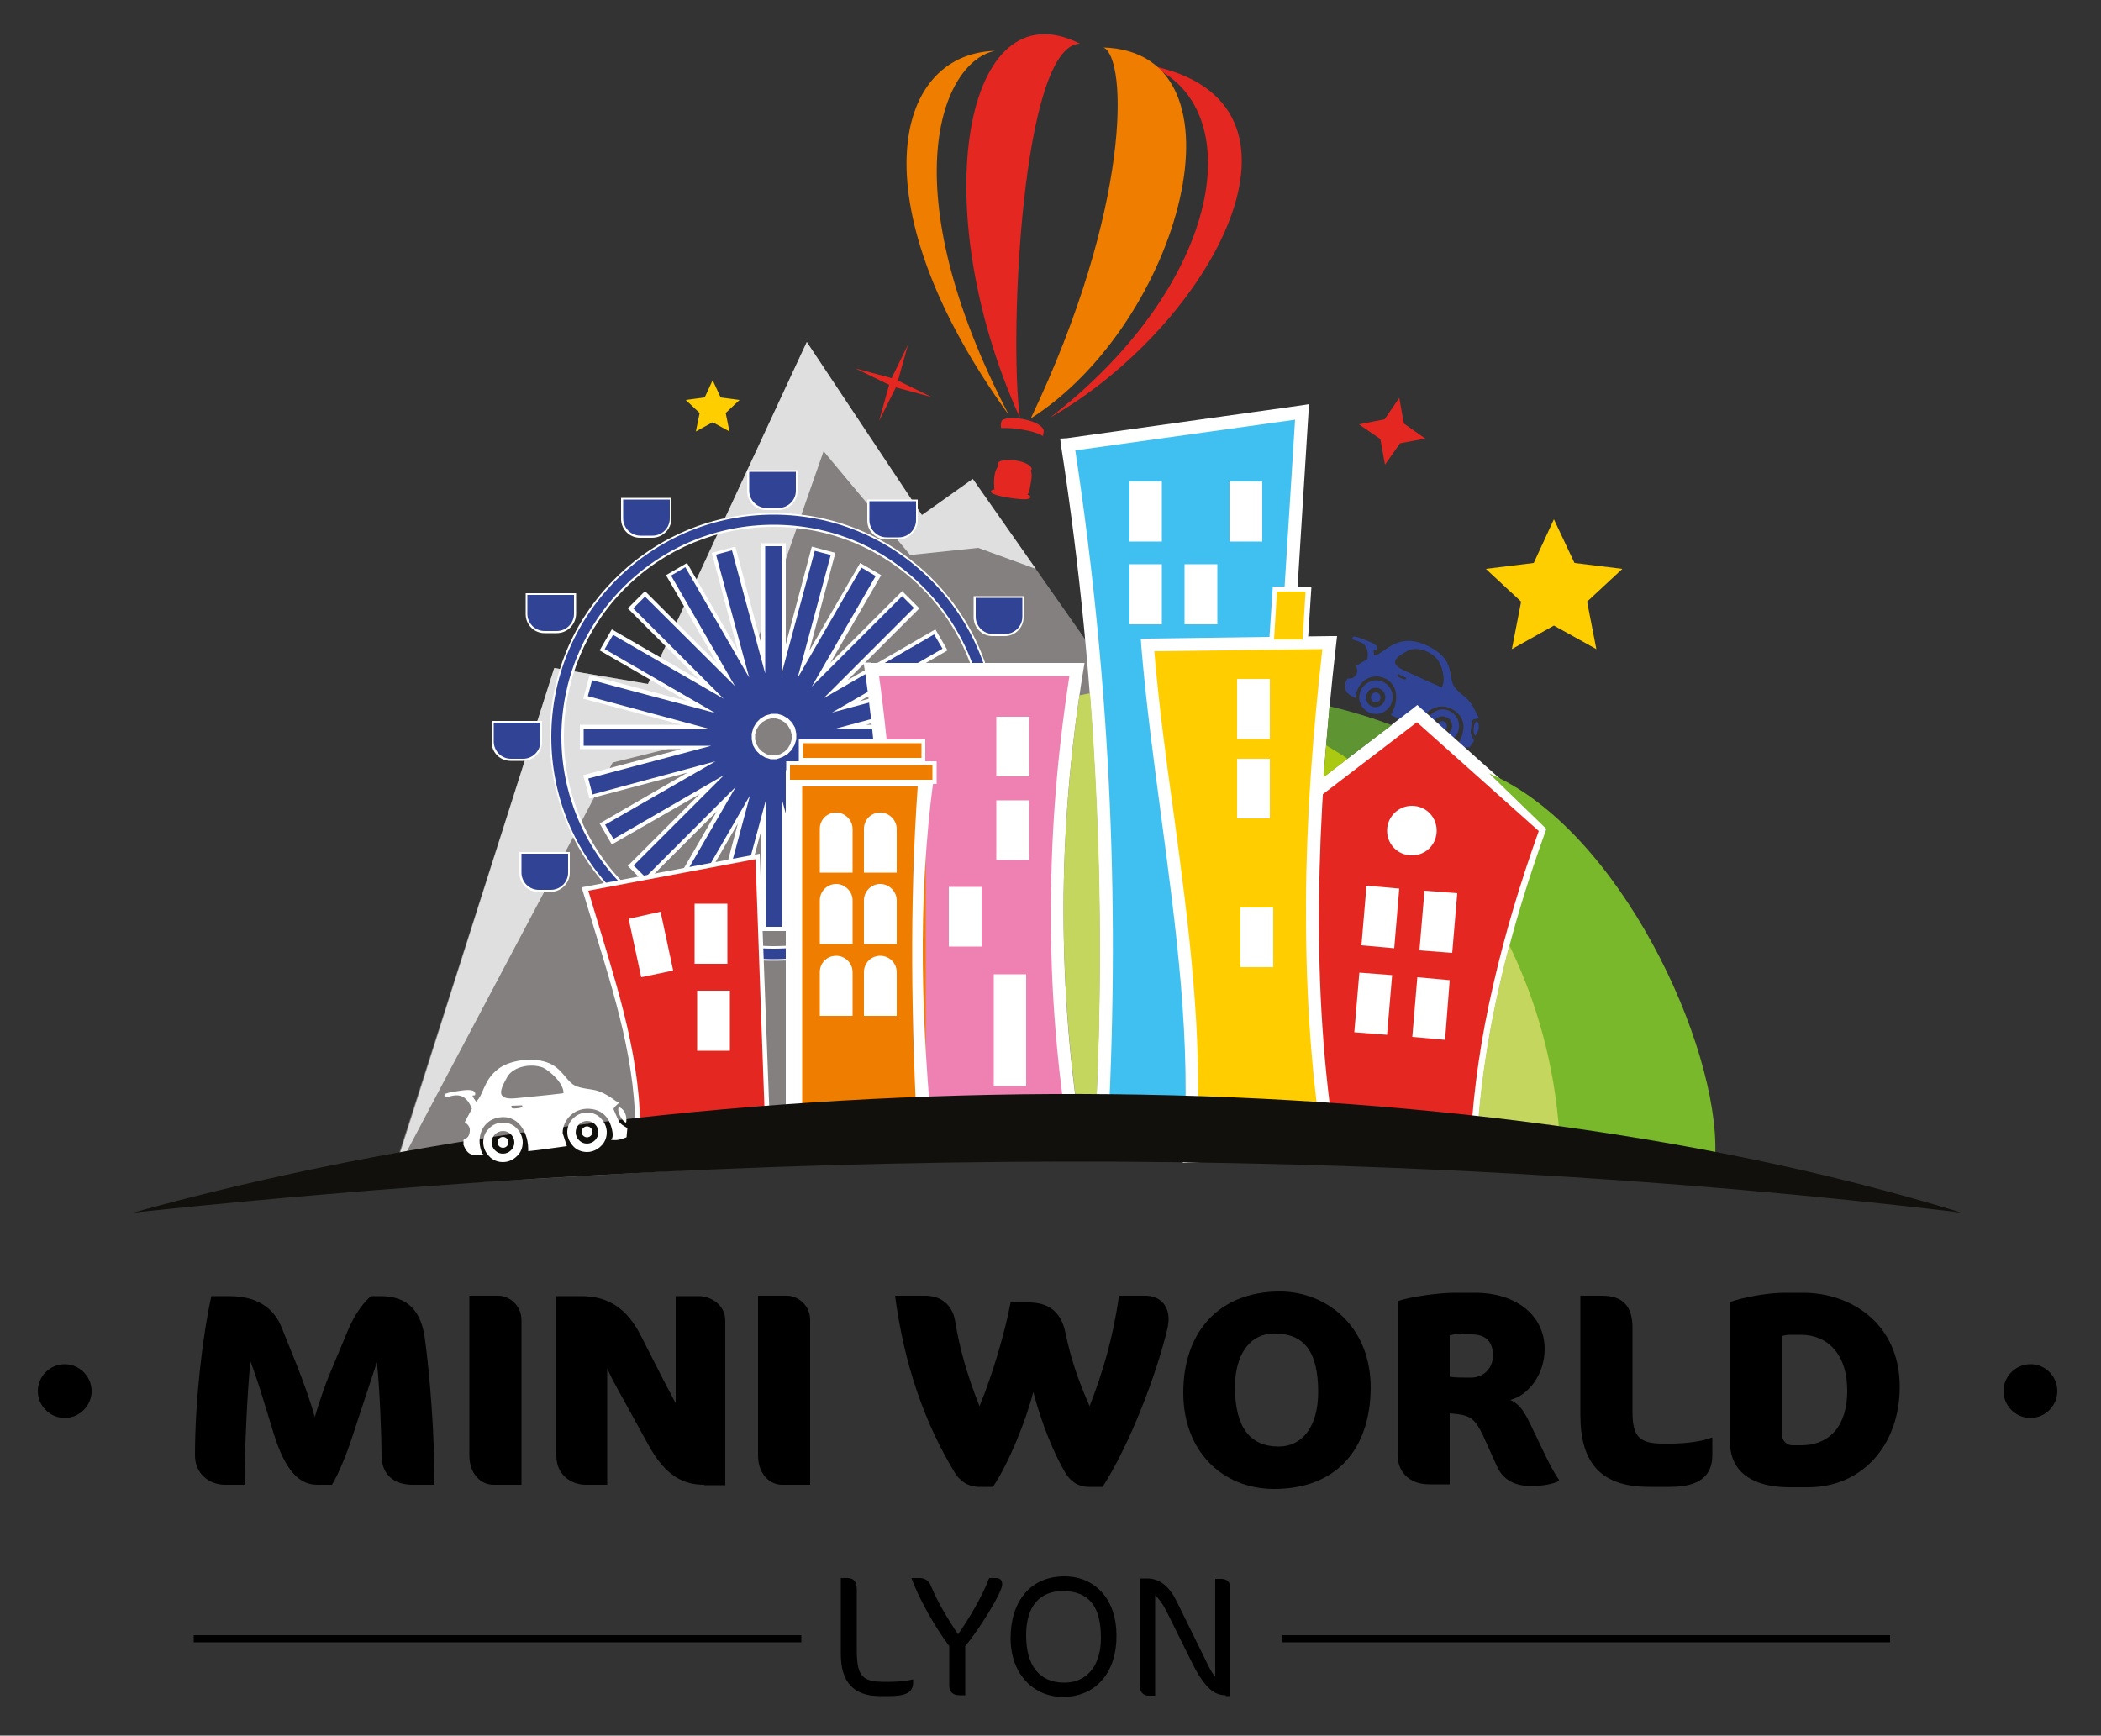 <?xml version="1.0" encoding="utf-8"?>
<!-- Generator: Adobe Illustrator 25.0.0, SVG Export Plug-In . SVG Version: 6.00 Build 0)  -->
<!DOCTYPE svg PUBLIC "-//W3C//DTD SVG 1.1//EN" "http://www.w3.org/Graphics/SVG/1.1/DTD/svg11.dtd">
<svg version="1.1" id="Calque_1" xmlns:x="http://ns.adobe.com/Extensibility/1.0/" xmlns:i="http://ns.adobe.com/AdobeIllustrator/10.0/" xmlns:graph="http://ns.adobe.com/Graphs/1.0/"
	 xmlns="http://www.w3.org/2000/svg" xmlns:xlink="http://www.w3.org/1999/xlink" x="0px" y="0px" width="500px" height="413.1px"
	 viewBox="0 0 500 413.1" style="enable-background:new 0 0 500 413.1;" xml:space="preserve">
<rect x="0" y="0" width="500" height="413.1" fill="#333333" stroke="none"/>
<style type="text/css">
	.st0{fill-rule:evenodd;clip-rule:evenodd;fill:#314395;}
	.st1{fill-rule:evenodd;clip-rule:evenodd;fill:#84807F;}
	.st2{fill-rule:evenodd;clip-rule:evenodd;fill:#DFDFDF;}
	.st3{fill:#FFFFFF;}
	.st4{fill:#314395;}
	.st5{fill-rule:evenodd;clip-rule:evenodd;fill:#E52721;}
	.st6{fill-rule:evenodd;clip-rule:evenodd;fill:#EF81B2;}
	.st7{fill-rule:evenodd;clip-rule:evenodd;fill:#EF7D00;}
	.st8{fill-rule:evenodd;clip-rule:evenodd;fill:#40C0F0;}
	.st9{fill-rule:evenodd;clip-rule:evenodd;fill:#FFCD00;}
	.st10{fill-rule:evenodd;clip-rule:evenodd;fill:#FFFFFF;}
	.st11{fill-rule:evenodd;clip-rule:evenodd;fill:#78B82A;}
	.st12{fill-rule:evenodd;clip-rule:evenodd;fill:#5E9431;}
	.st13{fill-rule:evenodd;clip-rule:evenodd;fill:#C4D65D;}
	.st14{fill-rule:evenodd;clip-rule:evenodd;fill:#AAC910;}
	.st15{fill-rule:evenodd;clip-rule:evenodd;fill:#FFCE00;}
	.st16{fill-rule:evenodd;clip-rule:evenodd;fill:#12100C;}
</style>
<g>
	<g>
		<path class="st0" d="M333.4,161.4c-1.4-0.6-0.7-0.8-0.7-1l2,1C334.4,161.5,334.9,162.1,333.4,161.4L333.4,161.4z M329.5,162.5
			c1,0.6,1.6,1.5,1.8,2.4c0.3,1,0.1,2.1-0.4,3c-0.6,1-1.5,1.6-2.4,1.9c-1,0.3-2.1,0.1-3-0.4c-1-0.6-1.6-1.4-1.9-2.4v0
			c-0.3-1-0.1-2.1,0.4-3c0.6-1,1.5-1.6,2.4-1.9C327.4,161.8,328.5,161.9,329.5,162.5L329.5,162.5z M329.6,165.4
			c-0.1-0.6-0.5-1.1-1.1-1.4c-0.5-0.3-1.2-0.4-1.7-0.2c-0.6,0.1-1.1,0.5-1.4,1.1c-0.3,0.5-0.4,1.2-0.2,1.7l0,0
			c0.1,0.6,0.5,1.1,1,1.4c0.5,0.3,1.2,0.4,1.7,0.2c0.6-0.1,1.1-0.5,1.4-1C329.7,166.5,329.8,165.9,329.6,165.4L329.6,165.4z
			 M328,165c0.5,0.3,0.7,1,0.4,1.6c-0.3,0.5-1,0.7-1.6,0.4c-0.5-0.3-0.7-1-0.4-1.6C326.8,164.8,327.5,164.6,328,165L328,165z
			 M345.3,169.4c1,0.6,1.6,1.5,1.8,2.4c0.3,1,0.1,2.1-0.4,3c-0.6,1-1.5,1.6-2.4,1.9c-1,0.3-2.1,0.1-3-0.4c-1-0.6-1.6-1.5-1.8-2.4
			l0,0c-0.3-1-0.1-2.1,0.4-3c0.6-1,1.5-1.6,2.4-1.9C343.2,168.7,344.3,168.8,345.3,169.4L345.3,169.4z M345.5,172.2
			c-0.1-0.6-0.5-1.1-1.1-1.4c-0.5-0.3-1.2-0.4-1.7-0.2c-0.6,0.1-1.1,0.5-1.4,1.1c-0.3,0.5-0.4,1.2-0.2,1.7h0c0.1,0.6,0.5,1.1,1,1.4
			c0.5,0.3,1.2,0.4,1.7,0.2c0.6-0.2,1.1-0.5,1.4-1.1C345.6,173.4,345.6,172.8,345.5,172.2L345.5,172.2z M343.8,171.8
			c0.5,0.3,0.7,1,0.4,1.6c-0.3,0.5-1,0.7-1.6,0.4c-0.5-0.3-0.7-1-0.4-1.6C342.6,171.7,343.3,171.5,343.8,171.8L343.8,171.8z
			 M323.2,151.7l-1.1-0.2c-1.5,1.7,4.2-0.2,3.3,5.4l-2.7,1.6c0.3,0.7,0.5,1.4,0,2.1c-0.7,1-1.1,0.9-2,0.9l-0.5,0.9
			c-0.4,2.5,0.7,2.9,2.5,3.8l-0.1-0.2c0.3-3.1,2.6-5.2,5.4-5c4.7,0.8,5.1,5.3,3.2,8.8l-0.2,0.4c2.4,1.1,4.9,2.1,7.3,3.1l0.6-2.7
			c1.4-2.4,4.9-3.5,7.7-1.1c1.2,1,1.6,2.1,1.7,3.4c0,0.9-0.5,3.8-1.6,3.9c1.2,0.9,1.7,1,3,1.1l1.1-1.6c-0.4-0.8-0.8-1.4-0.8-2.1
			c0-0.7,0.3-2.1,0.3-2.7c0.2-0.2,0.3-0.3,1.5-0.5c0.3-0.3-0.1-0.4-0.2-0.7c-2.1-4.8-3.3-4.1-5.3-6.6c-1.5-1.8-0.5-4.8-2.9-7.4
			c-2.2-2.4-6.4-4.1-9.1-3.7c-3.8,0.5-5.4,3.2-7.3,3.4c-0.3-2.4,0.2-0.8,0.6-1.4C328.5,153.3,324.6,152.3,323.2,151.7L323.2,151.7z
			 M351.1,175.1c0.4-0.4,1.4-2.2,0.4-3.5C350.5,172.1,350.5,174.7,351.1,175.1L351.1,175.1z M343.1,163.6c-2.9-1.2-6-2.7-8.9-4
			c-4-1.8-1.8-3.3,0.8-4.7c2-1.1,5.5,0,7.1,2.1C343.1,158.2,344.2,161.9,343.1,163.6L343.1,163.6z"/>
		<polygon class="st1" points="131.9,159 154.2,162.8 192,81.4 219.4,122.6 231.5,114 339.6,268.3 92.4,282.6 131.9,159 		"/>
		<polygon class="st2" points="131.9,159 154.2,162.8 192,81.4 219.4,122.6 231.5,114 246.5,135.4 232.8,130.4 216.6,132.1 
			196,107.4 172.4,174.9 145.8,181.5 93.1,281.1 131.9,159 		"/>
		<g>
			<path class="st0" d="M204.9,134.6l4.2,2.4l-13.6,23.6l19.3-19.3l3.4,3.4L198.9,164l23.6-13.6l2.4,4.2l-23.6,13.6l26.3-7l1.3,4.7
				l-26.3,7l27.2,0v4.9h-27.2l26.3,7l-1.3,4.7l-26.3-7l23.6,13.6l-2.4,4.2l-23.6-13.6l19.3,19.3l-3.4,3.4l-19.3-19.3l13.6,23.6
				l-4.2,2.4l-13.6-23.6l7,26.3l-4.7,1.3l-7.1-26.3v27.2h-4.9v-27.2l-7,26.3l-4.7-1.3l7-26.3l-13.6,23.6l-4.2-2.4l13.6-23.6
				l-19.3,19.3l-3.4-3.4l19.3-19.3l-23.6,13.6l-2.4-4.2l23.6-13.6l-26.3,7l-1.3-4.7l26.3-7l-27.2,0l0-4.9h27.2l-26.3-7l1.3-4.7
				l26.3,7l-23.6-13.6l2.4-4.2l23.6,13.6l-19.3-19.3l3.4-3.4l19.3,19.3L159.2,137l4.2-2.4l13.6,23.6l-7-26.3l4.7-1.3l7.1,26.3v-27.2
				h4.9v27.2l7-26.3l4.7,1.3l-7,26.3L204.9,134.6L204.9,134.6z M184.8,170.5h-1.3l-1.3,0.3l-1.1,0.6l-0.9,0.9l-0.6,1.1l-0.3,1.2v1.3
				l0.3,1.2l0.6,1.1l0.9,0.9l1.1,0.6l1.2,0.3h1.3l1.3-0.3l1.1-0.6l0.9-0.9l0.6-1.1l0.3-1.2v-1.3l-0.3-1.2l-0.6-1.1l-0.9-0.9
				l-1.1-0.6L184.8,170.5L184.8,170.5z"/>
			<path class="st3" d="M187,221.6h-5.8v-24.1l-6.2,23.3l-5.6-1.5l6.2-23.3l-12.1,20.9l-5-2.9l12.1-20.9l-17.1,17.1l-4.1-4.1
				l17.1-17.1L145.6,201l-2.9-5l20.9-12.1l-23.3,6.2l-1.5-5.6l23.3-6.2l-24.1,0l0-5.8h24.1l-23.3-6.2l1.5-5.6l23.3,6.2l-20.9-12.1
				l2.9-5l20.9,12.1l-17.1-17.1l4.1-4.1l17.1,17.1l-12.1-20.9l5-2.9l12.1,20.9l-6.2-23.3l5.6-1.5l6.2,23.3v-24.1h5.8v24.1l6.2-23.3
				l5.6,1.5l-6.2,23.3l12.1-20.9l5,2.9l-12.1,20.9l17.1-17.1l4.1,4.1l-17.1,17.1l20.9-12.1l2.9,5l-20.9,12.1l23.3-6.2l1.5,5.6
				l-23.3,6.2l24.1,0v5.8h-24.1l23.3,6.2l-1.5,5.6l-23.3-6.2l20.9,12.1l-2.9,5l-20.9-12.1l17.1,17.1l-4.1,4.1L197.6,193l12.1,20.9
				l-5,2.9l-12.1-20.9l6.2,23.3l-5.6,1.5l-6.2-23.3V221.6z M182.2,220.6h3.9v-30.3l7.9,29.3l3.8-1l-7.9-29.3l15.2,26.3l3.4-2
				l-15.2-26.3l21.5,21.5l2.8-2.8L196,184.5l26.3,15.2l2-3.4L198,181.1l29.3,7.9l1-3.8l-29.3-7.9h30.4v-3.9l-30.4,0l29.3-7.9l-1-3.8
				l-29.3,7.9l26.3-15.2l-2-3.4L196,166.2l21.5-21.5l-2.8-2.8l-21.5,21.5l15.2-26.3l-3.4-2l-15.2,26.3l7.9-29.3l-3.8-1l-7.9,29.3
				v-30.4h-3.9v30.3l-7.9-29.3l-3.8,1l7.9,29.3l-15.2-26.3l-3.4,2l15.2,26.3L153.5,142l-2.8,2.8l21.5,21.5l-26.3-15.2l-2,3.4
				l26.3,15.2l-29.3-7.8l-1,3.8l29.3,7.9h-30.3l0,3.9l30.4,0l-29.3,7.8l1,3.8l29.3-7.9L144,196.3l2,3.4l26.3-15.2L150.8,206l2.8,2.8
				l21.5-21.5l-15.2,26.3l3.4,2l15.2-26.3l-7.9,29.3l3.8,1l7.9-29.3V220.6z M184.8,180.7l-1.4,0l-1.3-0.4l-1.2-0.7l-1-1l-0.7-1.2
				l-0.3-1.4l0-1.4l0.4-1.4l0.7-1.2l1-1l1.2-0.7l1.4-0.4l1.4,0l1.3,0.4l1.2,0.7l1,1l0.7,1.2l0.3,1.4l0,1.4l-0.4,1.3l-0.7,1.2l-1,1
				l-1.2,0.7L184.8,180.7z M183.5,179.8h1.1l1.1-0.3l1-0.6l0.8-0.8l0.6-1l0.3-1.1v-1.2l-0.3-1.1l-0.6-1l-0.8-0.8l-1-0.6l-1.1-0.3
				h-1.1l-1.1,0.3l-1,0.6l-0.8,0.8l-0.6,1l-0.3,1.1v1.2l0.3,1.1l0.6,1l0.8,0.8l1,0.6L183.5,179.8z"/>
		</g>
		<g>
			<path class="st4" d="M184.1,122.3c14.7,0,27.9,5.9,37.6,15.6c9.6,9.6,15.6,22.9,15.6,37.6c0,14.7-5.9,27.9-15.6,37.6
				c-9.6,9.6-22.9,15.6-37.6,15.6c-14.7,0-28-5.9-37.6-15.6c-9.6-9.6-15.6-22.9-15.6-37.6c0-14.7,5.9-28,15.6-37.6
				C156.2,128.2,169.4,122.3,184.1,122.3L184.1,122.3z M219.6,139.9c-9.1-9.1-21.6-14.7-35.5-14.7c-13.9,0-26.4,5.6-35.5,14.7
				c-9.1,9.1-14.7,21.6-14.7,35.5c0,13.9,5.6,26.4,14.7,35.5c9.1,9.1,21.6,14.7,35.5,14.7c13.9,0,26.4-5.6,35.5-14.7
				c9.1-9.1,14.7-21.6,14.7-35.5C234.3,161.5,228.7,149,219.6,139.9L219.6,139.9z"/>
			<path class="st3" d="M184.1,228.7c-14.3,0-27.7-5.6-37.7-15.6c-10.1-10.1-15.6-23.5-15.6-37.7c0-14.3,5.5-27.7,15.6-37.7
				c10.1-10.1,23.5-15.6,37.7-15.6c14.3,0,27.7,5.6,37.7,15.6c10.1,10.1,15.6,23.5,15.6,37.7c0,14.2-5.6,27.6-15.6,37.7
				C211.8,223.2,198.4,228.7,184.1,228.7z M184.1,122.5c-14.1,0-27.4,5.5-37.4,15.5c-10,10-15.5,23.3-15.5,37.4
				c0,14.1,5.5,27.4,15.5,37.4c10,10,23.3,15.5,37.4,15.5c14.1,0,27.4-5.5,37.4-15.5c10-10,15.5-23.3,15.5-37.4
				c0-14.1-5.5-27.4-15.5-37.4C211.5,128,198.2,122.5,184.1,122.5z M184.1,225.8c-13.5,0-26.1-5.2-35.7-14.8
				c-9.5-9.5-14.8-22.2-14.8-35.6s5.2-26.1,14.8-35.7c9.5-9.5,22.2-14.8,35.7-14.8c13.5,0,26.1,5.2,35.6,14.8l0,0l0,0
				c9.5,9.5,14.8,22.2,14.8,35.7s-5.2,26.1-14.8,35.6C210.2,220.6,197.6,225.8,184.1,225.8z M184.1,125.4
				c-13.3,0-25.9,5.2-35.3,14.6c-9.4,9.4-14.6,22-14.6,35.3s5.2,25.9,14.6,35.3c9.4,9.4,22,14.6,35.3,14.6s25.9-5.2,35.3-14.6
				c9.4-9.4,14.6-22,14.6-35.3c0-13.3-5.2-25.9-14.6-35.3l0,0C210,130.6,197.5,125.4,184.1,125.4z"/>
		</g>
		<path class="st5" d="M305.3,194.3l32-24.5l30.7,27.4c-9.1,25.2-15.3,50.3-16.5,75.5h-46.2V194.3L305.3,194.3z"/>
		<path class="st3" d="M304.3,193.1l32-24.5l1-0.8l1,0.9l30.7,27.4l0.8,0.7l-0.3,1c-4.5,12.5-8.3,25-11.1,37.6
			c-2.8,12.5-4.7,25-5.3,37.5l-0.1,1.5h-1.5h-46.2h-1.6v-1.5v-78.4v-0.8L304.3,193.1L304.3,193.1z M337.2,171.9l-30.3,23.2v76.1H350
			c0.7-12.2,2.5-24.4,5.3-36.5c2.8-12.3,6.5-24.6,10.9-36.9L337.2,171.9L337.2,171.9z"/>
		<g>
			<path class="st5" d="M139.2,211.6l41.1-7.8l2.6,70.8h-31.4C153.4,252.7,144.6,230.9,139.2,211.6L139.2,211.6z"/>
			<path class="st3" d="M183.5,275.2h-32.7l0.1-0.6c1.5-17.6-3.8-34.9-8.9-51.6c-1.2-3.9-2.3-7.6-3.4-11.2l-0.2-0.6l42.4-8
				L183.5,275.2z M152.1,274h30.2l-2.5-69.5l-39.8,7.5c1,3.4,2.1,6.9,3.2,10.6C148,238.5,153.5,256.4,152.1,274z"/>
		</g>
		<path class="st6" d="M207.4,159.4h48.9c-6.2,38.2-6.4,76.4,0,114.6h-48.9C212.6,236.6,213,198.5,207.4,159.4L207.4,159.4z"/>
		<path class="st3" d="M207.4,157.8h48.9h1.8l-0.3,1.8c-3.1,19-4.7,38-4.7,57c0,19,1.5,38,4.7,57l0.3,1.8h-1.8h-48.9h-1.8l0.2-1.8
			c2.6-18.6,4-37.4,4-56.4c0.1-19-1.2-38.2-4-57.7l-0.3-1.8H207.4L207.4,157.8z M254.5,160.9h-45.3c2.6,19,3.9,37.8,3.8,56.4
			c-0.1,18.6-1.4,36.9-3.8,55.1h45.3c-3-18.6-4.5-37.2-4.4-55.7C250.1,198.1,251.6,179.5,254.5,160.9L254.5,160.9z"/>
		<polygon class="st7" points="188.9,185.2 220.3,185.2 220.3,273.9 188.9,273.9 188.9,185.2 		"/>
		<path class="st3" d="M188.9,183.3h31.4h1.9v1.9c-4,29.6-2.9,59.1,0,88.7v1.9h-1.9h-31.4H187v-1.9v-88.7v-1.9H188.9L188.9,183.3z
			 M218.4,187.2h-27.5V272h27.5C216.9,243.7,216.4,215.5,218.4,187.2L218.4,187.2z"/>
		<path class="st8" d="M254.1,105.9l55.7-7.8l-11,175.8h-37C265.1,219.6,263.1,163.7,254.1,105.9L254.1,105.9z"/>
		<path class="st3" d="M253.9,104.3l55.7-7.8l1.9-0.3l-0.1,1.9l-11,175.8l-0.1,1.5h-1.5h-37h-1.6l0.1-1.6
			c1.6-27.1,1.9-54.7,0.6-82.6c-1.2-27.9-3.9-56.3-8.4-85.2l-0.2-1.6L253.9,104.3L253.9,104.3z M308.2,99.9l-52.3,7.3
			c4.3,28.4,7,56.4,8.2,83.9c1.2,27.5,0.9,54.6-0.6,81.3h33.9L308.2,99.9L308.2,99.9z"/>
		<path class="st9" d="M273,153.5l43.4-0.6c-4.8,41.7-6.2,82.5,0,121l-33.4,1.2C285.9,234.8,276.3,193.8,273,153.5L273,153.5z"/>
		<path class="st3" d="M273,152l43.4-0.6l1.8,0l-0.2,1.7c-2.4,20.8-3.9,41.4-4.1,61.5c-0.2,20.1,1,39.9,4.1,59.1l0.3,1.7l-1.7,0.1
			l-33.4,1.2l-1.7,0.1l0.1-1.7c2-26.8-1.7-54-5.3-81.1c-1.8-13.5-3.6-27-4.7-40.3l-0.1-1.6L273,152L273,152z M314.7,154.5l-40,0.5
			c1.1,12.9,2.8,25.7,4.6,38.5c3.6,26.7,7.1,53.4,5.4,80l30-1.1c-2.9-18.8-4-38.2-3.9-57.9C310.9,194.8,312.4,174.8,314.7,154.5
			L314.7,154.5z"/>
		<polygon class="st10" points="165.3,215.1 173.1,215.1 173.1,229.4 165.3,229.4 165.3,215.1 		"/>
		<path class="st10" d="M199,193.4L199,193.4c2.1,0,3.9,1.8,3.9,3.9v10.4h-7.8v-10.4C195.1,195.1,196.8,193.4,199,193.4L199,193.4z"
			/>
		<polygon class="st10" points="237.1,170.6 244.9,170.6 244.9,184.8 237.1,184.8 237.1,170.6 		"/>
		<polygon class="st10" points="237.1,190.5 244.9,190.5 244.9,204.7 237.1,204.7 237.1,190.5 		"/>
		<polygon class="st10" points="268.8,114.6 276.5,114.6 276.5,128.9 268.8,128.9 268.8,114.6 		"/>
		<polygon class="st10" points="294.4,161.6 302.2,161.6 302.2,175.9 294.4,175.9 294.4,161.6 		"/>
		<path class="st10" d="M336,191.8c3.3,0,5.9,2.6,5.9,5.9c0,3.3-2.6,5.9-5.9,5.9c-3.3,0-5.9-2.6-5.9-5.9
			C330.1,194.4,332.8,191.8,336,191.8L336,191.8z"/>
		<path class="st10" d="M209.5,193.4L209.5,193.4c2.1,0,3.9,1.8,3.9,3.9v10.4h-7.8v-10.4C205.6,195.1,207.3,193.4,209.5,193.4
			L209.5,193.4z"/>
		<path class="st10" d="M199,210.4L199,210.4c2.1,0,3.9,1.8,3.9,3.9v10.4h-7.8v-10.4C195.1,212.2,196.8,210.4,199,210.4L199,210.4z"
			/>
		<path class="st10" d="M209.5,210.4L209.5,210.4c2.1,0,3.9,1.8,3.9,3.9v10.4h-7.8v-10.4C205.6,212.2,207.3,210.4,209.5,210.4
			L209.5,210.4z"/>
		<path class="st10" d="M199,227.5L199,227.5c2.1,0,3.9,1.7,3.9,3.9v10.4h-7.8v-10.4C195.1,229.2,196.8,227.5,199,227.5L199,227.5z"
			/>
		<path class="st10" d="M209.5,227.5L209.5,227.5c2.1,0,3.9,1.7,3.9,3.9v10.4h-7.8v-10.4C205.6,229.2,207.3,227.5,209.5,227.5
			L209.5,227.5z"/>
		<g>
			<polygon class="st7" points="187.5,181.7 222.4,181.7 222.4,186.1 187.5,186.1 187.5,181.7 			"/>
			<path class="st3" d="M222.9,186.6h-35.8v-5.4h35.8V186.6z M188,185.6h33.9v-3.5H188V185.6z"/>
		</g>
		<g>
			<polygon class="st7" points="190.6,176.4 219.7,176.4 219.7,180.9 190.6,180.9 190.6,176.4 			"/>
			<path class="st3" d="M220.2,181.4h-30.1V176h30.1V181.4z M191.1,180.4h28.2v-3.5h-28.2V180.4z"/>
		</g>
		<polygon class="st10" points="165.9,235.8 173.7,235.8 173.7,250.1 165.9,250.1 165.9,235.8 		"/>
		<polygon class="st10" points="149.6,218.7 157.2,217 160.2,231 152.6,232.6 149.6,218.7 		"/>
		<g>
			<path class="st0" d="M231.9,142.1h11.5v4.8c0,2.4-1.9,4.3-4.3,4.3h-2.9c-2.4,0-4.3-1.9-4.3-4.3V142.1L231.9,142.1z M123.8,202.9
				h11.5v4.8c0,2.4-1.9,4.3-4.3,4.3h-2.9c-2.4,0-4.3-1.9-4.3-4.3V202.9L123.8,202.9z M117.2,171.8h11.5v4.8c0,2.4-1.9,4.3-4.3,4.3
				h-2.9c-2.4,0-4.3-1.9-4.3-4.3V171.8L117.2,171.8z M125.3,141.4h11.5v4.8c0,2.4-1.9,4.3-4.3,4.3h-2.9c-2.4,0-4.3-1.9-4.3-4.3
				V141.4L125.3,141.4z M148,118.7h11.5v4.8c0,2.4-1.9,4.3-4.3,4.3h-2.9c-2.4,0-4.3-1.9-4.3-4.3V118.7L148,118.7z M178.1,112.1h11.5
				v4.8c0,2.4-1.9,4.3-4.3,4.3h-2.9c-2.4,0-4.3-1.9-4.3-4.3V112.1L178.1,112.1z M206.6,119h11.5v4.8c0,2.4-1.9,4.3-4.3,4.3h-2.9
				c-2.4,0-4.3-1.9-4.3-4.3V119L206.6,119z"/>
			<path class="st3" d="M131,212.3h-2.9c-2.5,0-4.5-2-4.5-4.5v-5h12v5C135.6,210.2,133.5,212.3,131,212.3z M124.1,203.2v4.5
				c0,2.2,1.8,4.1,4.1,4.1h2.9c2.2,0,4.1-1.8,4.1-4.1v-4.5H124.1z M124.4,181.1h-2.9c-2.5,0-4.5-2-4.5-4.5v-5h12v5
				C129,179.1,126.9,181.1,124.4,181.1z M117.5,172v4.5c0,2.2,1.8,4.1,4.1,4.1h2.9c2.2,0,4.1-1.8,4.1-4.1V172H117.5z M239.1,151.4
				h-2.9c-2.5,0-4.5-2-4.5-4.5v-5h11.9v5C243.6,149.4,241.6,151.4,239.1,151.4z M232.2,142.3v4.5c0,2.2,1.8,4.1,4.1,4.1h2.9
				c2.2,0,4.1-1.8,4.1-4.1v-4.5H232.2z M132.5,150.7h-2.9c-2.5,0-4.5-2-4.5-4.5v-5h12v5C137,148.7,135,150.7,132.5,150.7z
				 M125.5,141.6v4.5c0,2.2,1.8,4.1,4.1,4.1h2.9c2.2,0,4.1-1.8,4.1-4.1v-4.5H125.5z M213.8,128.4h-2.9c-2.5,0-4.5-2-4.5-4.5v-5h12v5
				C218.4,126.3,216.3,128.4,213.8,128.4z M206.9,119.3v4.5c0,2.2,1.8,4.1,4.1,4.1h2.9c2.2,0,4.1-1.8,4.1-4.1v-4.5H206.9z
				 M155.2,128h-2.9c-2.5,0-4.5-2-4.5-4.5v-5h12v5C159.7,126,157.7,128,155.2,128z M148.3,118.9v4.5c0,2.2,1.8,4.1,4.1,4.1h2.9
				c2.2,0,4.1-1.8,4.1-4.1v-4.5H148.3z M185.2,121.4h-2.9c-2.5,0-4.5-2-4.5-4.5v-5h12v5C189.8,119.4,187.7,121.4,185.2,121.4z
				 M178.3,112.3v4.5c0,2.2,1.8,4.1,4.1,4.1h2.9c2.2,0,4.1-1.8,4.1-4.1v-4.5H178.3z"/>
		</g>
		<polygon class="st10" points="268.8,134.3 276.5,134.3 276.5,148.6 268.8,148.6 268.8,134.3 		"/>
		<polygon class="st10" points="292.6,114.6 300.4,114.6 300.4,128.9 292.6,128.9 292.6,114.6 		"/>
		<polygon class="st10" points="281.9,134.3 289.7,134.3 289.7,148.6 281.9,148.6 281.9,134.3 		"/>
		<polygon class="st10" points="294.4,180.6 302.2,180.6 302.2,194.8 294.4,194.8 294.4,180.6 		"/>
		<polygon class="st10" points="295.2,216 303,216 303,230.2 295.2,230.2 295.2,216 		"/>
		<path class="st11" d="M408.2,274.9c-18.7-2.9-37.5-5.3-56.4-7.1c1.7-23.5,7.7-47,16.2-70.5l-13.6-13.2
			C385.4,197.3,409.2,248.9,408.2,274.9L408.2,274.9z"/>
		<path class="st12" d="M316.4,168.1c5.1,1.2,10,2.7,14.8,4.5L315,184.9C315.4,179.3,315.9,173.7,316.4,168.1L316.4,168.1z"/>
		<path class="st13" d="M359.2,225c6.6,13.6,10.8,28.7,11.9,44.9c-6.4-0.8-12.9-1.4-19.4-2.1C352.8,253.5,355.4,239.2,359.2,225
			L359.2,225z"/>
		<path class="st14" d="M315.6,177.4c1.7,1,3.5,2.1,5.1,3.2l-5.7,4.4C315.2,182.4,315.4,179.9,315.6,177.4L315.6,177.4z"/>
		<polygon class="st10" points="339,212 346.8,212.6 345.6,226.8 337.8,226.2 339,212 		"/>
		<polygon class="st10" points="325.2,210.8 333,211.5 331.8,225.7 324,225 325.2,210.8 		"/>
		<polygon class="st10" points="337.3,232.6 345,233.3 343.9,247.5 336.1,246.8 337.3,232.6 		"/>
		<polygon class="st10" points="323.5,231.5 331.3,232.1 330.1,246.3 322.3,245.7 323.5,231.5 		"/>
		<polygon class="st5" points="333,94.7 334.1,100.8 339.2,104.4 333.2,105.5 329.6,110.6 328.5,104.5 323.4,101 329.5,99.8 
			333,94.7 		"/>
		<path class="st13" d="M260.9,263l-4.6,0.5c-2.1-15.6-3.2-31.3-3.2-46.9c0-17,1.3-34.1,3.8-51.1c0.8-0.2,1.7-0.3,2.5-0.5
			c0.7,8.8,1.2,17.5,1.6,26.2C262.1,215.5,262,239.4,260.9,263L260.9,263z"/>
		<polygon class="st15" points="369.8,123.6 374.7,134 386.1,135.4 377.7,143.2 379.9,154.5 369.8,148.9 359.8,154.5 362,143.2 
			353.6,135.4 365,134 369.8,123.6 		"/>
		<polygon class="st5" points="216.1,82 213.7,90.6 221.7,94.5 213.2,92.2 209.2,100.2 211.6,91.6 203.6,87.7 212.2,90 216.1,82 		
			"/>
		<polygon class="st10" points="225.8,211.1 233.6,211.1 233.6,225.3 225.8,225.3 225.8,211.1 		"/>
		<polygon class="st10" points="236.5,231.9 244.2,231.9 244.2,258.5 236.5,258.5 236.5,231.9 		"/>
		<g>
			<polygon class="st15" points="303.4,140.2 311.4,140.2 310.6,152.8 302.6,152.8 303.4,140.2 			"/>
			<path class="st3" d="M311.2,153.3H302l0.9-13.7h9.2L311.2,153.3z M303.2,152.2h6.8l0.7-11.4h-6.8L303.2,152.2z"/>
		</g>
		<polygon class="st15" points="169.6,90.5 171.5,94.6 176,95.2 172.7,98.3 173.6,102.7 169.6,100.5 165.6,102.7 166.5,98.3 
			163.2,95.2 167.7,94.6 169.6,90.5 		"/>
		<path class="st16" d="M31.8,288.6c129.9-36.1,307.7-39.1,434.9,0C326.5,271.9,180.2,273,31.8,288.6L31.8,288.6z"/>
		<path class="st10" d="M123,263.8c-1.7,0.2-1.2-0.4-1.3-0.6l2.6-0.1C124.1,263.3,124.9,263.6,123,263.8L123,263.8z M119.7,267.2
			c1.3,0,2.5,0.5,3.3,1.4c0.8,0.8,1.4,2,1.4,3.3c0,1.3-0.5,2.5-1.4,3.3c-0.8,0.8-2,1.4-3.3,1.4c-1.3,0-2.5-0.5-3.3-1.4v0
			c-0.8-0.8-1.4-2-1.4-3.3c0-1.3,0.5-2.5,1.4-3.3C117.2,267.7,118.4,267.2,119.7,267.2L119.7,267.2z M121.6,270
			c-0.5-0.5-1.1-0.8-1.9-0.8c-0.7,0-1.4,0.3-1.9,0.8c-0.5,0.5-0.8,1.1-0.8,1.9c0,0.7,0.3,1.4,0.8,1.9v0c0.5,0.5,1.1,0.8,1.9,0.8
			c0.7,0,1.4-0.3,1.9-0.8c0.5-0.5,0.8-1.1,0.8-1.9C122.4,271.2,122.1,270.5,121.6,270L121.6,270z M119.7,270.6
			c0.7,0,1.3,0.6,1.3,1.3s-0.6,1.3-1.3,1.3c-0.7,0-1.3-0.6-1.3-1.3S119,270.6,119.7,270.6L119.7,270.6z M139.7,264.8
			c1.3,0,2.5,0.5,3.3,1.4c0.8,0.8,1.4,2,1.4,3.3c0,1.3-0.5,2.5-1.4,3.3c-0.8,0.8-2,1.4-3.3,1.4c-1.3,0-2.5-0.5-3.3-1.4v0
			c-0.8-0.9-1.4-2-1.4-3.3c0-1.3,0.5-2.5,1.4-3.3C137.3,265.3,138.5,264.8,139.7,264.8L139.7,264.8z M141.6,267.6
			c-0.5-0.5-1.1-0.8-1.9-0.8c-0.7,0-1.4,0.3-1.9,0.8c-0.5,0.5-0.8,1.2-0.8,1.9c0,0.7,0.3,1.4,0.8,1.9v0c0.5,0.5,1.1,0.8,1.9,0.8
			c0.7,0,1.4-0.3,1.9-0.8c0.5-0.5,0.8-1.2,0.8-1.9C142.4,268.7,142.1,268.1,141.6,267.6L141.6,267.6z M139.7,268.1
			c0.7,0,1.3,0.6,1.3,1.3c0,0.7-0.6,1.3-1.3,1.3s-1.3-0.6-1.3-1.3C138.4,268.7,139,268.1,139.7,268.1L139.7,268.1z M107.1,260
			l-1.3,0.4c-0.5,2.5,4.1-2.7,6.5,3.5l-1.7,3.2c0.7,0.5,1.3,1.1,1.2,2.1c-0.1,1.3-0.5,1.6-1.5,2.1l0,1.2c1.1,2.8,2.4,2.5,4.8,2.3
			l-0.3-0.2c-1.5-3.3-0.4-6.9,2.5-8.2c5.2-2,8.3,2.3,8.4,7l0,0.6c3-0.3,6.2-0.8,9.2-1.2l-1-3.1c0-3.2,2.9-6.4,7.1-5.7
			c1.8,0.3,2.9,1.2,3.7,2.4c0.6,0.9,1.7,4.1,0.7,4.9c1.7,0.2,2.3-0.1,3.7-0.6l0.2-2.2c-0.9-0.5-1.7-1-2-1.6c-0.4-0.7-1-2.3-1.3-2.9
			c0.1-0.3,0.1-0.4,1.2-1.4c0.1-0.5-0.3-0.3-0.6-0.5c-4.9-3.6-5.7-2.3-9.3-3.5c-2.6-0.9-3.3-4.5-7.3-5.8c-3.6-1.2-8.8-0.4-11.4,1.6
			c-3.6,2.7-3.5,6.3-5.3,7.8c-1.7-2.3-0.3-1-0.2-1.7C113.3,258.6,108.8,259.8,107.1,260L107.1,260z M149,267.2
			c0.2-0.7,0.1-3-1.7-3.7C146.6,264.4,148.2,267.1,149,267.2L149,267.2z M134.1,260.2c-3.7,0.5-7.6,0.8-11.3,1.2
			c-5.1,0.5-3.7-2.2-2-5.2c1.4-2.3,5.5-3.2,8.4-2.1C130.9,254.9,134.2,257.9,134.1,260.2L134.1,260.2z"/>
	</g>
	<rect x="46.1" y="389.2" width="144.6" height="1.7"/>
	<rect x="305.2" y="389.2" width="144.6" height="1.7"/>
	<path class="st5" d="M245.3,112c0.4,1.1,0.2,1.9-0.2,4.1c-0.1,0.7-0.3,1.3-0.6,1.6c0.5,0.2,0.8,0.4,0.7,0.7c-0.3,0.6-2,0.5-4.2,0.2
		c-2.3-0.3-5.1-0.9-5.2-1.6c0.1-0.3,0.3-0.4,0.9-0.5c-0.1-0.2-0.1-0.3-0.1-0.5c-0.2-2.7,0.3-4.3,1-5.1c-0.1-0.2-0.2-0.4-0.2-0.5
		c0.1-0.8,2-1.1,4.3-0.8c2.2,0.3,3.9,1.3,3.8,2C245.5,111.8,245.4,111.9,245.3,112L245.3,112z"/>
	<path class="st5" d="M248.4,102.6c-0.3-2.5-8-3.9-9.9-2.6c-0.4,0.5-0.4,1.7-0.2,1.9c2.4-0.2,8.1,0.6,9.9,1.9"/>
	<path class="st7" d="M240.1,98.8c-35.6-49.1-28.2-85.9-3.3-86.7C224.2,14.6,211.8,44.4,240.1,98.8L240.1,98.8z"/>
	<path class="st5" d="M242.7,99.4c-22.8-50.3-13.1-102.9,14.3-89C243.2,10.7,240.1,79.8,242.7,99.4L242.7,99.4z"/>
	<path class="st5" d="M249.9,99.4c38.3-21.8,67.7-75.4,23.4-83.9C297.3,25,291.7,67,249.9,99.4L249.9,99.4z"/>
	<path d="M21.8,331.1c0,3.5-2.9,6.4-6.4,6.4c-3.5,0-6.4-2.9-6.4-6.4c0-3.5,2.9-6.4,6.4-6.4C18.9,324.7,21.8,327.6,21.8,331.1z"/>
	<path d="M489.6,331.1c0,3.5-2.9,6.4-6.4,6.4c-3.5,0-6.4-2.9-6.4-6.4c0-3.5,2.9-6.4,6.4-6.4C486.8,324.7,489.6,327.6,489.6,331.1z"
		/>
	<path class="st7" d="M245.3,99.6c24-50.4,23-85.8,17.3-88.3C298.4,12.4,281,76.9,245.3,99.6L245.3,99.6z"/>
	<g>
		<path d="M98.2,353.4c-4.3,0-7.4-2.3-7.4-7c0-4-0.4-15.6-1.1-22.2L83.5,343c-0.9,2.7-2.8,7.6-4.5,10.4h-3.5
			c-4.2,0-7.6-3.2-10.4-12.3l-2.3-7.5c-1.1-3.7-2.5-7.7-3.2-9.6c-0.8,7.7-1.4,22-1.4,29.4h-4.6c-3.8,0-7.2-2.6-7.2-7
			c0-12.9,1.8-28.5,3.9-37.9h4.3c7.2,0,10.8,3.4,12.4,7.4l3.5,8.7c1.5,3.8,3.4,8.9,4.4,12.7c1-3.3,2.3-7.3,3.7-10.6l4.3-10.3
			c1.6-3.8,3.8-6.6,5.4-7.9h2.3c6.5,0,9.6,3.6,10.5,10c1.2,8.8,2.3,22.6,2.3,34.9H98.2z"/>
		<path d="M117.4,353.4c-2.8,0-5.7-2.4-5.7-7v-38h6.9c2.4,0,5.5,2.1,5.5,5.8v39.2H117.4z"/>
		<path d="M167.6,353.4c-5.1,0-9.3-2.2-13.3-9.5l-7.6-13.8c-1.4-2.5-2.2-4.4-2.2-4.4v27.7h-5.1c-3.4,0-7-2.3-7-6.9v-38h6
			c6.6,0,10.9,3.2,14,9.2l5.5,10.8l2.9,5.5v-25.5h5.5c2.9,0,6.3,2.1,6.3,5.8v39.2H167.6z"/>
		<path d="M186.1,353.4c-2.8,0-5.7-2.4-5.7-7v-38h6.9c2.4,0,5.5,2.1,5.5,5.8v39.2H186.1z"/>
		<path d="M262.4,353.9H259c-1.4,0-3.8-0.5-5.5-3.4c-2.7-4.5-5.7-11.9-7.6-19.2c-1.7,6.8-5.9,17.1-9.6,22.6h-3.4
			c-1.4,0-3.9-0.5-5.7-3.4c-7.3-12.1-12-25.7-14.2-42.1h7.2c3.6,0,6.4,2,7.1,6c1,6.2,2.7,12.5,5.8,20.3c3.2-7.7,6.1-17.8,7.4-24.7
			h4.3c4.4,0,7.6,1.9,8.7,7c1.3,6.1,2.7,10.6,5.8,17.7c3.1-7.9,5.6-16.3,7-26.3h6.3c3.2,0,5.5,2.1,5.5,5.5c0,0.7-0.1,1.3-0.2,2
			C275.4,326.7,268.9,343.8,262.4,353.9z"/>
		<path d="M303.2,354.4c-12.2,0-21.6-8.9-21.6-22.9c0-14.5,8.5-24.1,23-24.1c11,0,21.6,8.2,21.6,22.9
			C326.1,345.2,317.8,354.4,303.2,354.4z M303.3,317.4c-6.1,0-9.4,5.3-9.4,12.8c0,9.5,3.6,14.1,10.4,14.1c5.6,0,9.4-4.7,9.4-13
			C313.7,321.5,310.2,317.4,303.3,317.4z"/>
		<path d="M364.3,353.7c-4.2,0-6.8-1.8-8.1-4.8l-3.3-7.3c-1.8-3.8-3-4.6-5.9-5c-0.6-0.1-1.2-0.1-2-0.2v16.9h-4.8
			c-4.8,0-7.6-2.9-7.6-7.1v-36.5c3.1-1.1,10-2,13.5-2h5c9.6,0,16.5,5.3,16.5,13.4c0,6-3.9,11.1-8.2,12.1c2.2,1,3.3,2.6,5,6.2
			l3.5,7.3c1.3,2.7,2.5,4.7,3.1,5.5v0.3C369.4,353.3,367,353.7,364.3,353.7z M347.5,317.5c-0.5,0-1.6,0.1-2.5,0.3v9.9
			c1.5,0.2,3.1,0.2,5,0.2c3.5,0,5.3-2.7,5.3-5.2c0-3.3-1.6-5.1-5.2-5.1H347.5z"/>
		<path d="M397.6,353.9h-5.2c-11.4,0-16.3-5.7-16.3-17.1v-28.4h5.2c4.9,0,7.2,2.5,7.2,7.6V336c0,5.9,1.6,7.6,7.2,7.6h2
			c3.6,0,7.7-0.6,9.5-1.4h0.3v4.2C407.5,351,404.7,353.9,397.6,353.9z"/>
		<path d="M430.3,354h-4.4c-8.1,0-14.2-3.1-14.2-10.9v-33.2c3.3-1.2,9.3-2.2,12.8-2.2h4.7c11,0,22.9,7.1,22.9,22.4
			C452.1,343.9,443.2,354,430.3,354z M428.6,317.7H426c-0.5,0-1.3,0.1-2,0.3v23.1c0,1.6,1,2.9,2.6,2.9h2c7.2,0,11-5.1,11-12.8
			C439.7,322.2,434.8,317.7,428.6,317.7z"/>
	</g>
	<g>
		<path d="M211.7,403.7h-2.3c-6.5,0-9.3-3.6-9.3-10v-18.1h1.4c1.5,0,2.4,0.6,2.4,2.8v14.4c0,5.9,1.2,7.5,6.3,7.5h1.6
			c2,0,4.1-0.2,5.5-0.6v1.1C217.1,402.4,216.3,403.7,211.7,403.7z"/>
		<path d="M229.7,391.8v11.7h-1.4c-1.4,0-2.4-0.7-2.4-2.3v-9.4c-3.3-4.4-7.1-11-9-16.2h1.9c1.3,0,2.3,0.6,2.8,2
			c1.4,3.4,3.7,7.4,6.4,11.4c2.6-3.7,5.9-9.3,7.4-13.4h1.6c1.1,0,1.5,0.6,1.5,1.5C238.6,378.9,232.8,388.2,229.7,391.8z"/>
		<path d="M252.9,403.9c-6.7,0-12.4-5.2-12.4-14c0-8.6,4.6-14.7,12.8-14.7c7.5,0,12.4,5.7,12.4,14
			C265.8,397.7,261.1,403.9,252.9,403.9z M252.9,378.7c-5.3,0-8.7,3.4-8.7,10.5c0,7.2,3.1,11.3,9.1,11.3c5.4,0,8.7-4.1,8.7-10.6
			C262,382.4,259.2,378.7,252.9,378.7z"/>
		<path d="M291.7,403.5c-2.5,0-4.8-1.4-7.8-7.3l-5.9-11.9c-1.1-2.3-2.1-3.7-3.1-4.6v23.9h-1.6c-1.2,0-2.1-0.9-2.1-2.5v-25.4h1.8
			c3.3,0,5.5,2.3,7.1,5.6l5.9,12c1.1,2.1,1.9,4.3,3.2,5.8v-23.3h1.6c1.1,0,2,0.8,2,2v25.9H291.7z"/>
	</g>
</g>
</svg>
